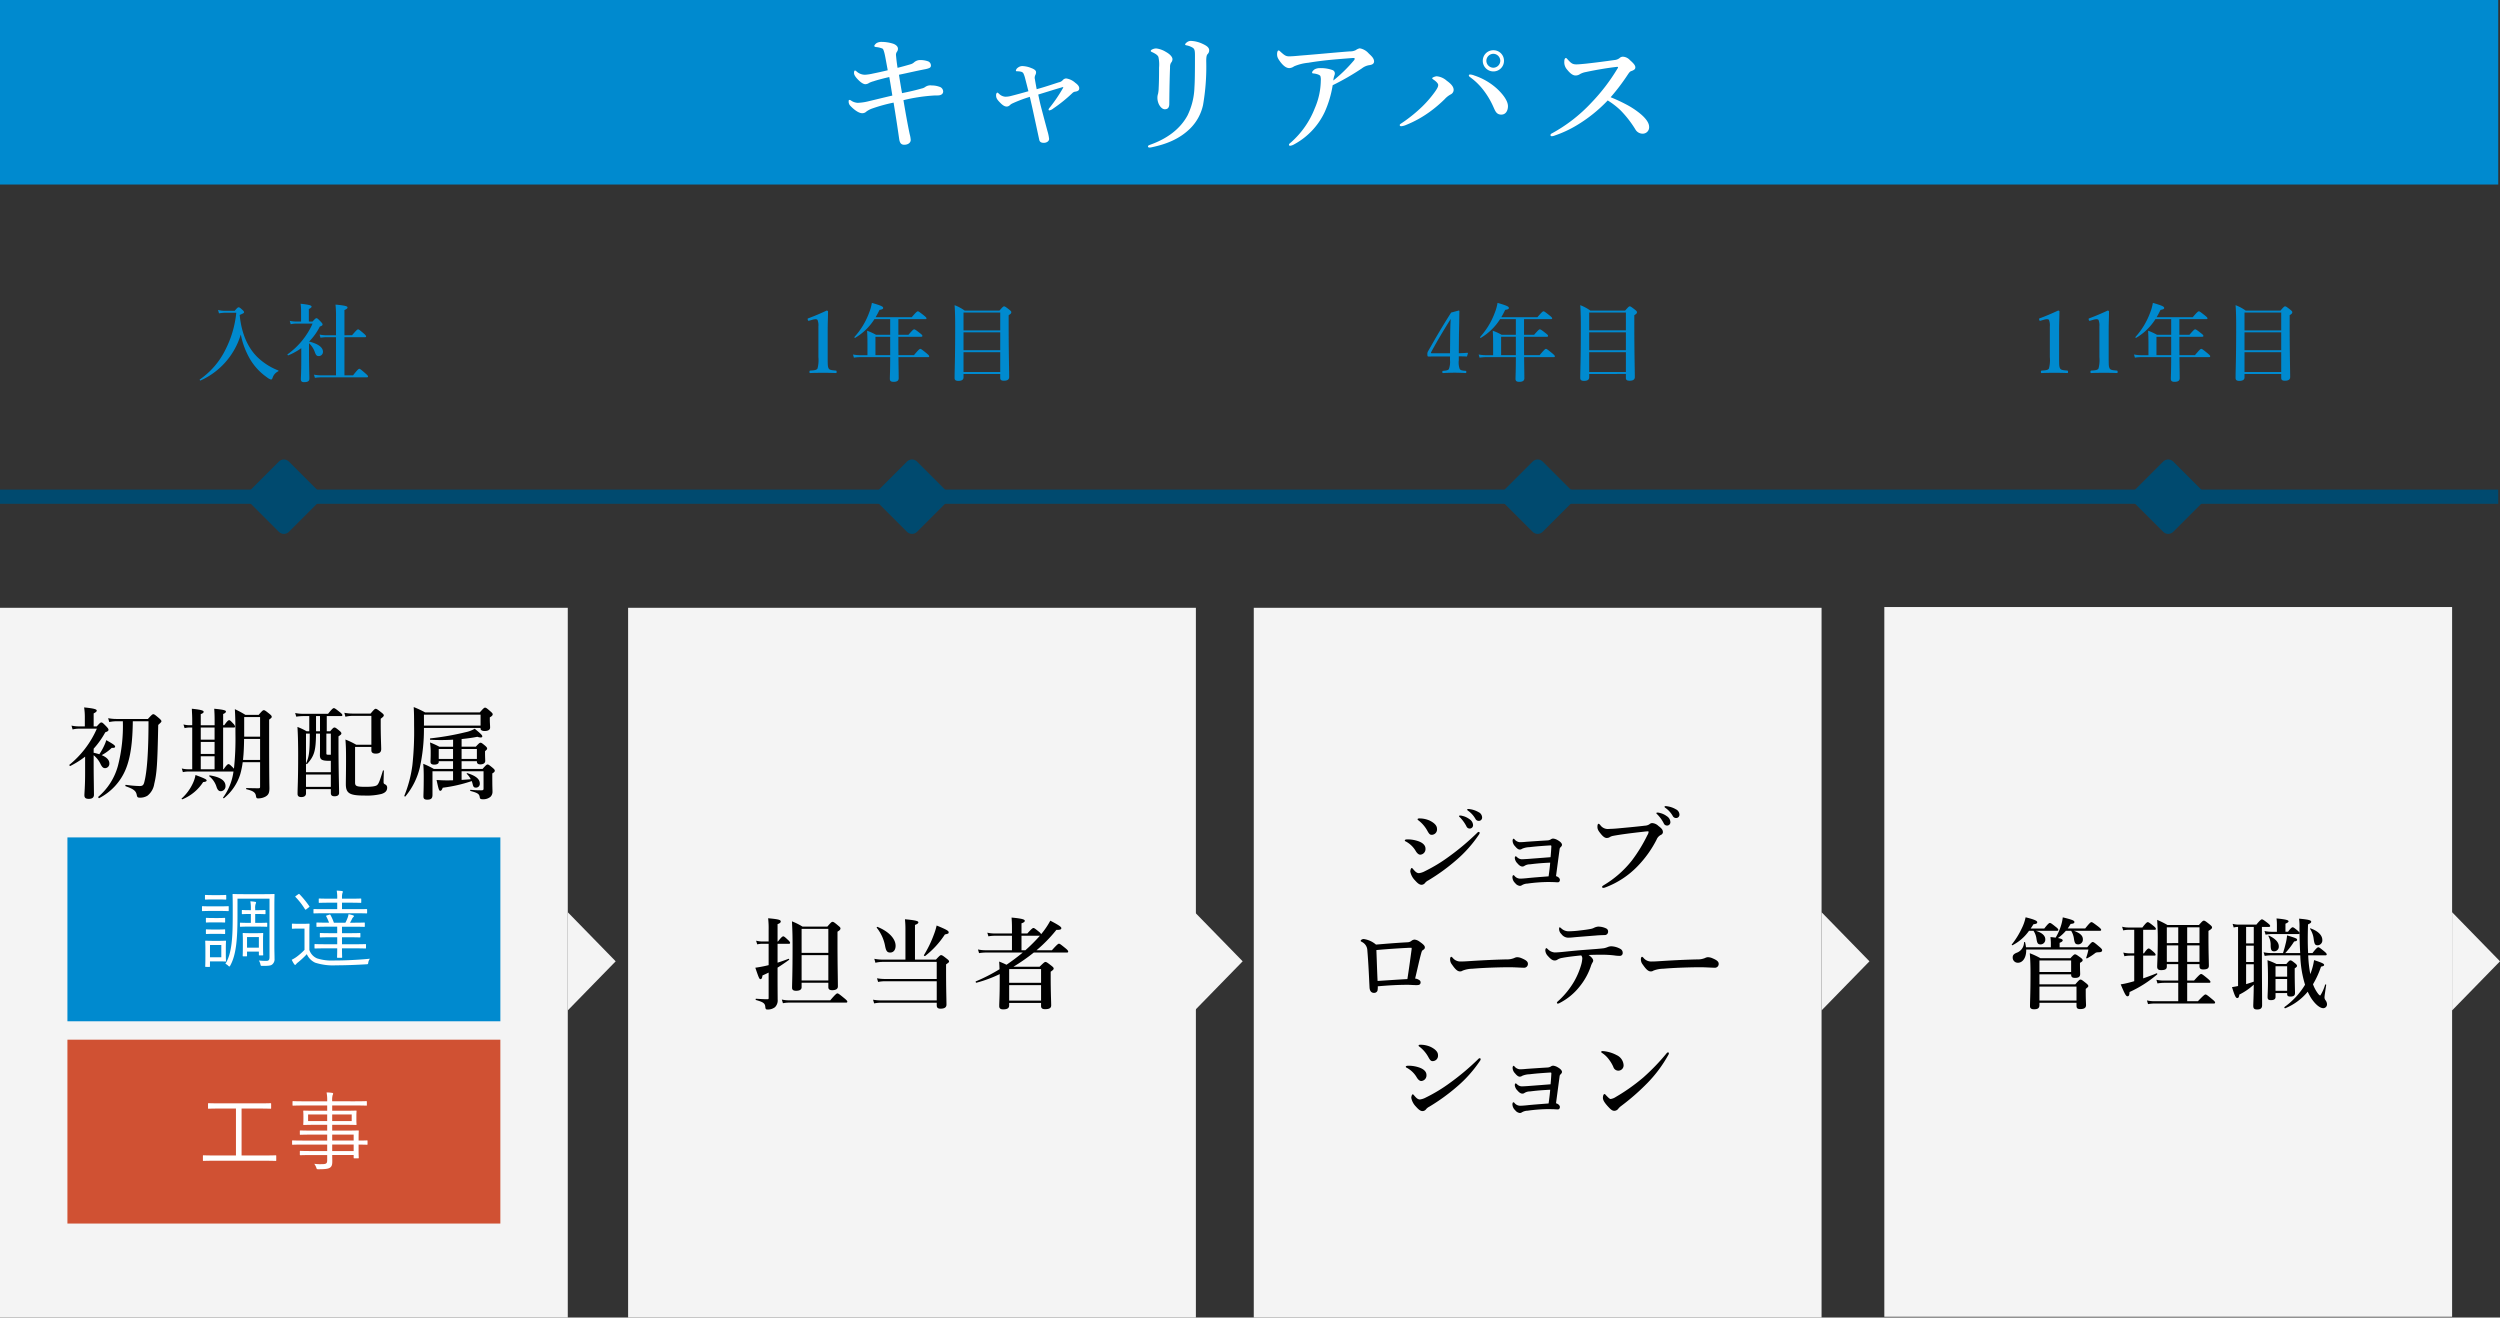 <svg xmlns="http://www.w3.org/2000/svg" width="704.498" height="371.279" viewBox="0 0 704.498 371.279">
  <rect x="0" y="0" width="704.498" height="371.279" fill="#333333" stroke="none"/>
  <g id="figure_section_01_sp" transform="translate(-32 -1179.939)">
    <g id="_04" data-name="04">
      <g id="bg">
        <rect id="長方形_1770" data-name="長方形 1770" width="160" height="200" transform="translate(563 1351)" fill="#f4f4f4"/>
        <path id="多角形_62" data-name="多角形 62" d="M13.835,0,27.671,13.5H0Z" transform="translate(736.498 1437) rotate(90)" fill="#f4f4f4"/>
      </g>
      <path id="title" d="M-30.6-15.12v-1.26c.56-.2.868-.448.868-.672s-.168-.448-1.344-.672a11.928,11.928,0,0,0,2.24-2.044h1.484a5.6,5.6,0,0,1,.784,2.212c.2,1.344.42,1.624,1.26,1.624a1.335,1.335,0,0,0,1.26-1.428c0-1.008-.728-1.736-2.548-2.408h7.336c.28,0,.364-.084.364-.28s-.224-.42-.84-.924c-1.344-1.008-1.652-1.232-1.9-1.232-.2,0-.532.224-1.764,1.792h-4.928A12.683,12.683,0,0,0-27.5-21.7c.84-.084,1.064-.2,1.064-.56,0-.392-.7-.672-3.276-1.288a12.723,12.723,0,0,1-.616,2.688,14.359,14.359,0,0,1-1.4,3.024c-.42-.056-.9-.112-1.456-.168.056.644.112,1.2.112,1.68v1.2h-7c-.056-.42-.14-.9-.252-1.372a.165.165,0,0,0-.308,0,3.122,3.122,0,0,1-2.128,2.94c-.784.336-1.064.7-1.064,1.288a1.443,1.443,0,0,0,1.456,1.512c1.344,0,2.408-1.4,2.352-3.724h17.528a15.019,15.019,0,0,1-.616,2.268.178.178,0,0,0,.224.224A14.983,14.983,0,0,0-20.552-13.5c.2-.14.364-.2,1.092-.224.56,0,.84-.2.84-.56,0-.224-.14-.448-.812-1.008C-20.776-16.436-21-16.6-21.28-16.6c-.224,0-.448.168-1.54,1.484ZM-36.288-4.676V-7.5h8.932c0,.756.28,1.008,1.12,1.008,1.008,0,1.428-.336,1.428-1.12,0-.308-.056-1.232-.056-2.576v-.532c.56-.336.756-.5.756-.756,0-.224-.168-.42-.616-.756-1.008-.728-1.26-.9-1.54-.9-.224,0-.448.168-1.288,1.092h-8.456a21.142,21.142,0,0,0-3-1.4c.168,2.1.2,3.612.2,5.684,0,5.8-.14,7.812-.14,9.24,0,.588.364.868,1.148.868,1.064,0,1.512-.336,1.512-1.2V.532h10.444v.784c0,.728.252.98,1.064.98,1.092,0,1.624-.336,1.624-1.12,0-.392-.084-1.484-.084-3.528V-3.388c.644-.532.728-.616.728-.812,0-.224-.168-.42-.644-.812-1.064-.84-1.288-1.008-1.568-1.008-.224,0-.448.168-1.456,1.344Zm0,.644h10.444v3.92H-36.288Zm8.932-4.116h-8.932V-11.4h8.932Zm-10.612-11.62a5.125,5.125,0,0,1,.84,2.24c.2,1.316.42,1.6,1.2,1.6a1.338,1.338,0,0,0,1.288-1.428c0-1.036-.9-1.848-2.66-2.408h5.964c.28,0,.364-.084.364-.28s-.224-.448-.7-.812c-1.12-.9-1.428-1.12-1.68-1.12-.2,0-.532.224-1.568,1.568h-3.836c.252-.364.532-.784.784-1.2.784-.084,1.064-.224,1.064-.588,0-.392-.9-.784-3.276-1.372a12.671,12.671,0,0,1-1.148,3.248,22.225,22.225,0,0,1-2.744,4.4c-.084.112.084.28.2.224a12.95,12.95,0,0,0,4.648-4.06ZM5.348-10.36H8.82v.588c0,.644.308.9,1.036.9,1.148,0,1.6-.308,1.6-1.036,0-.98-.112-3.92-.112-8.2V-19.74c.756-.448,1.008-.672,1.008-.98,0-.224-.168-.42-.672-.84-1.12-.9-1.372-1.064-1.652-1.064-.224,0-.448.168-1.372,1.232H-.2a28.234,28.234,0,0,0-2.912-1.456c.14,2.576.168,3.444.168,5.152,0,5.1-.168,7.14-.168,8.036,0,.7.336.98,1.12.98,1.12,0,1.6-.28,1.6-.98v-.7h3.22v4.62H-1.344a9.169,9.169,0,0,1-1.988-.224l.308,1.036A10.908,10.908,0,0,1-1.26-5.1H2.828V.084H-3.948A9.646,9.646,0,0,1-5.992-.14L-5.684.9A11.546,11.546,0,0,1-3.864.728H12.852c.28,0,.364-.084.364-.28S12.992,0,12.4-.476C11.06-1.6,10.752-1.82,10.5-1.82c-.2,0-.532.224-2.128,1.9H5.348V-5.1h6.188c.28,0,.364-.084.364-.28s-.224-.448-.784-.924C9.828-7.364,9.52-7.588,9.268-7.588c-.2,0-.532.224-1.988,1.848H5.348Zm0-.644v-4.648H8.82V-11Zm0-5.292v-4.452H8.82V-16.3ZM-.392-11v-4.648h3.22V-11Zm0-5.292v-4.452h3.22V-16.3Zm-6.664,3.528H-3.92c.28,0,.364-.084.364-.28s-.224-.448-.56-.756c-.868-.756-1.148-.98-1.4-.98-.2,0-.532.224-1.316,1.372h-.224v-6.636h3.22c.28,0,.364-.084.364-.28s-.224-.448-.672-.812C-5.208-21.98-5.516-22.2-5.768-22.2c-.2,0-.532.224-1.512,1.512h-3.948a7.226,7.226,0,0,1-1.764-.224l.308,1.036a8.293,8.293,0,0,1,1.54-.168h1.568v6.636h-1.288a7.6,7.6,0,0,1-1.792-.224l.308,1.036a8.293,8.293,0,0,1,1.54-.168h1.232v7.2c-.448.14-.9.252-1.316.364a22.744,22.744,0,0,1-2.492.532c1.148,2.744,1.484,3.36,1.9,3.36.392,0,.56-.308.588-1.2A32.985,32.985,0,0,0-3.108-7.476c.112-.084-.028-.364-.168-.308-1.064.448-2.408.952-3.78,1.428ZM44.3-12.852c.28,0,.364-.084.364-.28s-.224-.448-.7-.84c-1.12-.924-1.428-1.148-1.68-1.148-.2,0-.532.224-1.624,1.624H39.424c-.14-2.688-.112-5.4-.028-8.064.7-.336.9-.5.9-.756,0-.42-.728-.616-3.416-.868a17.475,17.475,0,0,1,.112,2.744c.028,2.716.084,4.984.2,6.944h-4.2a21.405,21.405,0,0,0,2.492-3.248c.672-.112.84-.224.84-.5,0-.336-.364-.476-2.828-1.232a13.862,13.862,0,0,1-.336,2.072c-.224.924-.476,1.9-.812,2.912H28.9a9.406,9.406,0,0,1-2.016-.224l.308,1.036a11.872,11.872,0,0,1,1.848-.168h8.176a31.064,31.064,0,0,0,1.344,8.288,20.977,20.977,0,0,1-5.8,6.272c-.112.084.056.42.2.364A16.17,16.17,0,0,0,39.312-2.6a17.033,17.033,0,0,0,.924,1.736C41.356.868,42.7,2.044,43.708,2.044A1.072,1.072,0,0,0,44.744.868a2,2,0,0,0-.392-1.036,1.253,1.253,0,0,1-.308-.84c0-.448.308-2.352.476-3.5.028-.14-.252-.2-.308-.056A11.387,11.387,0,0,1,42.868-1.54c-.2,0-.364-.14-.728-.616A10,10,0,0,1,40.8-4.7,25.528,25.528,0,0,0,43.064-9.66c.672-.14.868-.252.868-.5,0-.336-.616-.616-2.828-1.344A17.922,17.922,0,0,1,40.04-7.56a35.758,35.758,0,0,1-.588-5.292ZM19.684-4.2c-.56.112-1.12.224-1.708.308.784,2.52,1.064,3.08,1.484,3.08.336,0,.5-.28.588-.98a16.959,16.959,0,0,0,4.06-2.8c-.028,3.528-.14,5.32-.14,5.936,0,.812.28,1.064,1.12,1.064.952,0,1.372-.364,1.372-1.2,0-2.212-.056-8.9-.056-14.252V-20.86h1.96c.28,0,.364-.084.364-.28s-.224-.42-.7-.812c-1.064-.812-1.372-1.036-1.624-1.036-.2,0-.532.224-1.568,1.484H19.824a6.616,6.616,0,0,1-1.68-.224l.308,1.036a5.364,5.364,0,0,1,1.232-.168Zm2.268-16.66h2.156v4.648H21.952Zm0,5.292h2.156v4.592H21.952Zm0,5.236h2.156v4.9c-.7.252-1.428.476-2.156.7Zm8.68-9.156h-1.54a8.936,8.936,0,0,1-1.96-.224l.308,1.036a10.289,10.289,0,0,1,1.708-.168h7.476c.28,0,.364-.084.364-.28s-.224-.448-.56-.728c-.812-.672-1.12-.9-1.372-.9-.2,0-.532.224-1.288,1.26H33.04v-2.268c.56-.252.868-.448.868-.672,0-.252-.308-.532-3.388-.812a13.663,13.663,0,0,1,.112,1.708ZM33.516-2.212v.252c0,.532.252.728.9.728.924,0,1.316-.28,1.316-1.008,0-.672-.084-2.772-.084-5.8V-9.184c.532-.336.644-.5.644-.7,0-.224-.168-.42-.532-.728-.812-.644-1.036-.812-1.316-.812-.224,0-.448.168-1.148,1.008h-2.8a19.983,19.983,0,0,0-2.52-1.064c.112,1.736.14,3.444.14,5.152,0,3.5-.112,4.368-.112,5.236,0,.644.252.868.952.868.868,0,1.288-.28,1.288-.924V-2.212Zm0-.644H30.24V-6.188h3.276Zm0-3.976H30.24v-2.94h3.276Zm9.912-10.36c0-1.288-1.176-2.492-3.3-3.248-.14-.056-.2.084-.112.2a6.568,6.568,0,0,1,.98,2.8c.2,1.456.392,1.764,1.148,1.764A1.383,1.383,0,0,0,43.428-17.192Zm-12.264,1.82c0-1.12-.9-2.128-2.744-3.024-.112-.056-.252.056-.168.168a4.9,4.9,0,0,1,.616,2.6c.028,1.288.252,1.652,1.008,1.652A1.3,1.3,0,0,0,31.164-15.372Z" transform="translate(643 1462)"/>
    </g>
    <g id="_03" data-name="03">
      <g id="bg-2" data-name="bg">
        <rect id="長方形_1770-2" data-name="長方形 1770" width="160" height="200" transform="translate(385.313 1351.219)" fill="#f4f4f4"/>
        <path id="多角形_62-2" data-name="多角形 62" d="M13.835,0,27.671,13.5H0Z" transform="translate(558.813 1437) rotate(90)" fill="#f4f4f4"/>
      </g>
      <path id="title-2" data-name="title" d="M-33.236-18.844a9.362,9.362,0,0,1,2.52,3c.448.784.672,1.036,1.176,1.036a1.52,1.52,0,0,0,1.484-1.708c0-1.092-1.12-1.82-1.988-2.268a6.955,6.955,0,0,0-3-.644c-.364,0-.476.112-.476.224C-33.516-19.04-33.46-19.012-33.236-18.844Zm1.848,17.556a2.777,2.777,0,0,1,.868-.672,55.489,55.489,0,0,0,7.784-5.628,35.7,35.7,0,0,0,6.5-7.28.869.869,0,0,0,.2-.476.251.251,0,0,0-.28-.28c-.2,0-.364.2-.644.476a69.188,69.188,0,0,1-7.644,6.412,44.076,44.076,0,0,1-6.86,4.172,4.705,4.705,0,0,1-1.68.56c-.7,0-1.2-.644-1.624-1.12-.168-.168-.224-.336-.42-.336-.14,0-.392.476-.392,1.008a4.813,4.813,0,0,0,1.316,2.464c.812.924,1.316,1.26,1.876,1.26A1.292,1.292,0,0,0-31.388-1.288ZM-36.736-12.88a7.155,7.155,0,0,1,2.716,2.688c.42.672.84.98,1.26.98A1.579,1.579,0,0,0-31.3-10.92c0-.9-.728-1.68-2.212-2.156a9.216,9.216,0,0,0-2.828-.448c-.476,0-.784.084-.784.28C-37.128-13.1-37.016-12.992-36.736-12.88Zm15.876-7.252a2.452,2.452,0,0,0-.644-.112c-.2,0-.336.028-.336.2,0,.112.2.252.308.364a10.479,10.479,0,0,1,1.764,2.464,1,1,0,0,0,.952.644.94.94,0,0,0,.924-.98,2.1,2.1,0,0,0-1.036-1.68A5.131,5.131,0,0,0-20.86-20.132Zm2.268-1.876a3.867,3.867,0,0,0-.728-.084.221.221,0,0,0-.224.224c0,.112.224.252.336.336a7.106,7.106,0,0,1,1.96,2.184,1.071,1.071,0,0,0,1.036.616.939.939,0,0,0,.868-1.036A1.7,1.7,0,0,0-16.352-21.2,6.538,6.538,0,0,0-18.592-22.008Zm22.54,13.5c-2.492.2-4.312.336-6.468.5-.868.056-1.428.084-1.652.084A1.967,1.967,0,0,1-5.516-8.54c-.2-.168-.28-.224-.364-.224-.14,0-.252.28-.252.476A2.4,2.4,0,0,0-5.4-6.776c.588.7,1.036.9,1.428.9a.986.986,0,0,0,.588-.2,2.884,2.884,0,0,1,1.54-.42c1.624-.2,2.856-.336,5.684-.476-.056.868-.2,2.128-.448,3.864-2.1.168-4.172.308-6.272.532-.84.084-1.428.112-1.736.112a2.056,2.056,0,0,1-1.624-.812.427.427,0,0,0-.28-.168c-.112,0-.28.168-.28.616A2.369,2.369,0,0,0-6.02-1.2,1.911,1.911,0,0,0-4.676-.42a1.127,1.127,0,0,0,.56-.2,3.259,3.259,0,0,1,1.568-.448A44.418,44.418,0,0,1,3.3-1.512c.7,0,1.148.028,1.54.028.5.028.952.056,1.148.056.336,0,.588-.252.588-.7,0-.308-.308-.812-1.092-1.036.42-3.136.7-5.292,1.008-7.56a.837.837,0,0,1,.28-.588c.252-.252.392-.42.392-.7,0-.308-.308-.784-1.148-1.26a3.182,3.182,0,0,0-1.288-.476,1.062,1.062,0,0,0-.672.2,1.933,1.933,0,0,1-.98.308c-2.3.14-3.948.252-5.964.392a17.252,17.252,0,0,1-1.848.112,2.155,2.155,0,0,1-1.484-.812c-.112-.112-.168-.168-.252-.168-.112,0-.28.224-.28.532a2.3,2.3,0,0,0,.7,1.6c.56.7.98.924,1.288.924a1.089,1.089,0,0,0,.7-.224,5.588,5.588,0,0,1,2.1-.448c1.792-.224,3.752-.364,5.908-.5.168,0,.252.084.224.364C4.116-10.5,4.06-9.688,3.948-8.512Zm26.18-7.168a10.962,10.962,0,0,1,1.176-.112c.14,0,.28.028.28.14a2.276,2.276,0,0,1-.364.952,42.854,42.854,0,0,1-4.368,7.14A28.9,28.9,0,0,1,18.928-.616c-.308.2-.448.308-.448.448,0,.252.112.308.364.308a1.556,1.556,0,0,0,.42-.084A24.671,24.671,0,0,0,28.5-5.992a31,31,0,0,0,5.32-7.448,2.565,2.565,0,0,1,1.2-1.344.9.9,0,0,0,.588-.728c0-.644-.252-1.036-1.26-1.792a2.731,2.731,0,0,0-1.82-.812,1.231,1.231,0,0,0-.728.336,2.485,2.485,0,0,1-1.26.392c-2.548.308-5.348.56-8.092.812-.7.056-1.372.084-2.072.112a2.588,2.588,0,0,1-2.436-1.12c-.224-.224-.336-.336-.476-.336-.168,0-.308.28-.308.84,0,.644.168,1.036.924,1.96.672.84,1.2,1.2,1.68,1.2a1.586,1.586,0,0,0,.812-.2,2.572,2.572,0,0,1,.98-.392C24.052-14.98,27.328-15.372,30.128-15.68Zm4.62-5.292a2.452,2.452,0,0,0-.644-.112c-.2,0-.336.028-.336.2,0,.112.2.252.308.364A10.48,10.48,0,0,1,35.84-18.06a1,1,0,0,0,.952.644.94.94,0,0,0,.924-.98,2.1,2.1,0,0,0-1.036-1.68A5.131,5.131,0,0,0,34.748-20.972Zm2.268-1.848a3.867,3.867,0,0,0-.728-.084.221.221,0,0,0-.224.224c0,.112.224.252.336.336a7.106,7.106,0,0,1,1.96,2.184,1.071,1.071,0,0,0,1.036.616.939.939,0,0,0,.868-1.036,1.7,1.7,0,0,0-1.008-1.428A6.538,6.538,0,0,0,37.016-22.82ZM-45.248,16.124a6.782,6.782,0,0,0-3.444-1.568c-.5,0-.868.308-.868.5,0,.168.112.168.364.336a2.721,2.721,0,0,1,1.512,2.38c.308,3.612.448,7.084.616,10.416.056,1.008.5,1.54,1.232,1.54a.988.988,0,0,0,1.008-.616,4.826,4.826,0,0,0,.084-1.232c3.108-.28,5.852-.42,8.344-.42.9,0,1.652.084,2.408.084a3.7,3.7,0,0,0,.812-.056.692.692,0,0,0,.5-.728.712.712,0,0,0-.392-.644,2.393,2.393,0,0,0-1.148-.42c.672-2.772,1.148-5.1,1.736-7.2.168-.644.308-.728.476-.84.364-.224.532-.392.532-.784,0-.42-.532-.924-1.484-1.568a2.851,2.851,0,0,0-1.4-.588,1.6,1.6,0,0,0-.98.42,1.861,1.861,0,0,1-1.008.336C-39.2,15.62-41.916,15.844-45.248,16.124ZM-36.4,25.84c-2.548.14-4.984.308-8.4.532-.14-2.94-.224-5.768-.336-8.708,2.772-.252,5.964-.476,9.324-.644h.448c.112,0,.168.028.168.14a3.477,3.477,0,0,1-.028.42C-35.56,20.072-35.924,22.816-36.4,25.84Zm33.964-4.312c0-.7-.728-1.12-1.792-1.568a3.224,3.224,0,0,0-1.26-.28,1.868,1.868,0,0,0-.784.224,5.343,5.343,0,0,1-2.184.392c-2.744.056-6.44.224-9.912.448-1.652.112-2.184.14-2.94.14A2.767,2.767,0,0,1-23.66,19.82c-.14-.14-.28-.252-.364-.252-.168,0-.336.224-.336.672a2.274,2.274,0,0,0,.532,1.512c.868,1.26,1.512,1.932,2.24,1.932a1.215,1.215,0,0,0,.756-.224,7.958,7.958,0,0,1,2.772-.532c3.444-.308,8.26-.42,10.472-.42,1.372,0,3.276.14,4.144.14A1.063,1.063,0,0,0-2.436,21.528Zm14.616-9.38a28.743,28.743,0,0,1-3.024.224,3,3,0,0,1-2.24-.868c-.2-.14-.28-.252-.364-.252-.14,0-.2.168-.2.42A1.981,1.981,0,0,0,7,13.156a2.4,2.4,0,0,0,2.24,1.008c.392,0,.924-.056,1.456-.112,1.568-.14,4.48-.364,6.188-.5.9-.084,1.624-.084,2.24-.112a.942.942,0,0,0,1.036-.98.927.927,0,0,0-.448-.84,5.085,5.085,0,0,0-2.408-.56,3.518,3.518,0,0,0-1.064.308,2.972,2.972,0,0,1-.84.308C14.5,11.868,13.412,12.008,12.18,12.148Zm-4.62,6.02c-.812.084-1.792.168-2.464.168a2.972,2.972,0,0,1-1.9-.9c-.168-.14-.28-.308-.42-.308-.168,0-.308.252-.308.672a2.5,2.5,0,0,0,.728,1.54c.868.98,1.372,1.26,1.876,1.26a1.3,1.3,0,0,0,.84-.252,3.456,3.456,0,0,1,1.316-.476c1.288-.252,3.36-.5,5.348-.7a1.306,1.306,0,0,1,.308.952,8.677,8.677,0,0,1-.252,1.484,21.35,21.35,0,0,1-2.072,4.956A23.484,23.484,0,0,1,6.44,31.72c-.476.42-.7.616-.7.756,0,.2.084.28.28.28a1.221,1.221,0,0,0,.476-.168,17.136,17.136,0,0,0,5.712-4.732A18.508,18.508,0,0,0,15.26,22.34a5.108,5.108,0,0,1,.56-1.26.846.846,0,0,0,.14-.448c0-.392-.392-.952-1.288-1.568,1.26-.084,2.828-.084,3.78-.084a28.865,28.865,0,0,1,3.472.2,8.516,8.516,0,0,0,1.708.112.788.788,0,0,0,.644-.84,1.224,1.224,0,0,0-.616-1.092A5.587,5.587,0,0,0,21,16.6a2.965,2.965,0,0,0-1.036.252,4.965,4.965,0,0,1-1.064.308c-1.428.168-2.436.224-5.292.448C11.088,17.8,9.464,17.972,7.56,18.168Zm43.764,3.36c0-.7-.728-1.12-1.792-1.568a3.224,3.224,0,0,0-1.26-.28,1.868,1.868,0,0,0-.784.224A5.343,5.343,0,0,1,45.3,20.3c-2.744.056-6.44.224-9.912.448-1.652.112-2.184.14-2.94.14A2.767,2.767,0,0,1,30.1,19.82c-.14-.14-.28-.252-.364-.252-.168,0-.336.224-.336.672a2.274,2.274,0,0,0,.532,1.512c.868,1.26,1.512,1.932,2.24,1.932a1.215,1.215,0,0,0,.756-.224,7.958,7.958,0,0,1,2.772-.532c3.444-.308,8.26-.42,10.472-.42,1.372,0,3.276.14,4.144.14A1.063,1.063,0,0,0,51.324,21.528Zm-84.28,23.4a9.362,9.362,0,0,1,2.52,3c.448.784.672,1.036,1.176,1.036a1.52,1.52,0,0,0,1.484-1.708c0-1.092-1.12-1.82-1.988-2.268a6.955,6.955,0,0,0-3-.644c-.364,0-.476.112-.476.224C-33.236,44.736-33.18,44.764-32.956,44.932Zm1.848,17.556a2.777,2.777,0,0,1,.868-.672,55.489,55.489,0,0,0,7.784-5.628,35.7,35.7,0,0,0,6.5-7.28.869.869,0,0,0,.2-.476.251.251,0,0,0-.28-.28c-.2,0-.364.2-.644.476a69.188,69.188,0,0,1-7.644,6.412,44.076,44.076,0,0,1-6.86,4.172,4.705,4.705,0,0,1-1.68.56c-.7,0-1.2-.644-1.624-1.12-.168-.168-.224-.336-.42-.336-.14,0-.392.476-.392,1.008a4.813,4.813,0,0,0,1.316,2.464c.812.924,1.316,1.26,1.876,1.26A1.292,1.292,0,0,0-31.108,62.488ZM-36.456,50.9a7.155,7.155,0,0,1,2.716,2.688c.42.672.84.98,1.26.98a1.579,1.579,0,0,0,1.456-1.708c0-.9-.728-1.68-2.212-2.156a9.216,9.216,0,0,0-2.828-.448c-.476,0-.784.084-.784.28C-36.848,50.672-36.736,50.784-36.456,50.9Zm40.4,4.592c-2.492.2-4.312.336-6.468.5-.868.056-1.428.084-1.652.084a1.967,1.967,0,0,1-1.344-.616c-.2-.168-.28-.224-.364-.224-.14,0-.252.28-.252.476A2.4,2.4,0,0,0-5.4,57.224c.588.7,1.036.9,1.428.9a.986.986,0,0,0,.588-.2,2.884,2.884,0,0,1,1.54-.42c1.624-.2,2.856-.336,5.684-.476-.056.868-.2,2.128-.448,3.864-2.1.168-4.172.308-6.272.532-.84.084-1.428.112-1.736.112a2.056,2.056,0,0,1-1.624-.812.427.427,0,0,0-.28-.168c-.112,0-.28.168-.28.616A2.369,2.369,0,0,0-6.02,62.8a1.911,1.911,0,0,0,1.344.784,1.127,1.127,0,0,0,.56-.2,3.259,3.259,0,0,1,1.568-.448A44.418,44.418,0,0,1,3.3,62.488c.7,0,1.148.028,1.54.028.5.028.952.056,1.148.056.336,0,.588-.252.588-.7,0-.308-.308-.812-1.092-1.036.42-3.136.7-5.292,1.008-7.56a.837.837,0,0,1,.28-.588c.252-.252.392-.42.392-.7,0-.308-.308-.784-1.148-1.26a3.182,3.182,0,0,0-1.288-.476,1.062,1.062,0,0,0-.672.2,1.933,1.933,0,0,1-.98.308c-2.3.14-3.948.252-5.964.392a17.252,17.252,0,0,1-1.848.112,2.155,2.155,0,0,1-1.484-.812c-.112-.112-.168-.168-.252-.168-.112,0-.28.224-.28.532a2.3,2.3,0,0,0,.7,1.6c.56.7.98.924,1.288.924a1.089,1.089,0,0,0,.7-.224,5.588,5.588,0,0,1,2.1-.448c1.792-.224,3.752-.364,5.908-.5.168,0,.252.084.224.364C4.116,53.5,4.06,54.312,3.948,55.488Zm16.94,4.144c-.28,0-.672-.392-1.288-1.036-.224-.252-.308-.364-.448-.364-.252,0-.448.476-.448,1.064s.364,1.316,1.568,2.6c.756.812,1.12,1.064,1.708,1.064a1.439,1.439,0,0,0,1.12-.672,4.441,4.441,0,0,1,.728-.672A63.581,63.581,0,0,0,31.3,55.068a36.7,36.7,0,0,0,5.824-7.84.976.976,0,0,0,.168-.476.244.244,0,0,0-.28-.252.6.6,0,0,0-.364.252,59.592,59.592,0,0,1-6.58,6.832,53.74,53.74,0,0,1-7.756,5.488A3.487,3.487,0,0,1,20.888,59.632ZM18.424,46.64a7.324,7.324,0,0,1,2.044,1.96,9.716,9.716,0,0,1,1.176,2.016,1.457,1.457,0,0,0,1.372,1.036,1.486,1.486,0,0,0,1.512-1.568,3.325,3.325,0,0,0-1.932-2.8,10.009,10.009,0,0,0-3.556-1.12,4.668,4.668,0,0,0-.532-.028c-.168,0-.28.084-.28.224C18.228,46.472,18.284,46.556,18.424,46.64Z" transform="translate(465 1430)"/>
    </g>
    <g id="_02" data-name="02">
      <g id="bg-3" data-name="bg">
        <rect id="長方形_1629" data-name="長方形 1629" width="160" height="200" transform="translate(209 1351.219)" fill="#f4f4f4"/>
        <path id="多角形_36" data-name="多角形 36" d="M13.835,0,27.671,13.5H0Z" transform="translate(382.184 1437) rotate(90)" fill="#f4f4f4"/>
      </g>
      <path id="title-3" data-name="title" d="M-37.884-16.1h3.164c.28,0,.364-.084.364-.28s-.224-.476-.56-.784c-.868-.812-1.12-1.036-1.372-1.036-.2,0-.532.224-1.484,1.456h-.112v-4.9c.616-.2.9-.448.9-.756,0-.476-.784-.644-3.556-.9a24.884,24.884,0,0,1,.14,3.3v3.248h-1.764a7.226,7.226,0,0,1-1.764-.224l.308,1.036a7.493,7.493,0,0,1,1.456-.168H-40.4v6.02c-.448.112-.9.224-1.344.308-.784.168-1.6.308-2.408.42.98,2.856,1.12,3.22,1.456,3.22.308,0,.476-.308.56-1.036.616-.28,1.176-.532,1.736-.812V-.9c0,.364-.028.42-.392.42-.84,0-1.932-.056-3.164-.14-.14,0-.14.336,0,.364C-41.8.364-41.384.7-41.328,1.82c.056.42.2.588.448.588a3.277,3.277,0,0,0,2.268-.644A2.693,2.693,0,0,0-37.856-.42c0-1.064-.028-2.408-.028-6.3V-9.38c.98-.616,2.016-1.316,3.22-2.184.112-.084.028-.364-.112-.308-1.12.42-2.128.784-3.108,1.092ZM-23.576-5.124v1.232c0,.616.364.868,1.092.868,1.036,0,1.6-.364,1.6-1.064,0-1.54-.112-6.132-.112-12.88v-2.548c.616-.364.84-.588.84-.924,0-.224-.168-.392-.644-.784-1.064-.9-1.316-1.064-1.6-1.064-.224,0-.448.168-1.456,1.344h-7a18.357,18.357,0,0,0-2.968-1.484c.14,3,.168,4.144.168,7.112,0,7.868-.14,10.3-.14,11.62,0,.588.392.84,1.148.84.98,0,1.54-.336,1.54-1.008v-1.26Zm0-.644h-7.532v-7.14h7.532Zm0-7.784h-7.532V-20.3h7.532ZM-34.72-.168a8.936,8.936,0,0,1-1.96-.224l.308,1.036A9.688,9.688,0,0,1-34.72.476h16.128c.28,0,.364-.084.364-.28s-.224-.448-.84-.952c-1.4-1.148-1.708-1.372-1.96-1.372-.2,0-.532.224-2.016,1.96ZM.84-11.648V-21.42c.644-.224.952-.448.952-.728s-.336-.56-3.78-.868a25.535,25.535,0,0,1,.14,2.576v8.792h-6.5a11.88,11.88,0,0,1-2.268-.224l.308,1.12A8.633,8.633,0,0,1-8.232-11h15.2v4.816h-14.7a12.492,12.492,0,0,1-2.128-.2l.308,1.036a9.93,9.93,0,0,1,1.876-.2H6.972v5.4H-8.848a12.492,12.492,0,0,1-2.128-.2L-10.668.7A9.93,9.93,0,0,1-8.792.5H6.972V1.26c0,.644.336.924,1.064.924,1.148,0,1.68-.392,1.68-1.148,0-1.12-.112-4.48-.112-9.464V-10.3c.756-.532.84-.616.84-.812,0-.224-.168-.42-.644-.784-1.064-.84-1.316-1.008-1.6-1.008-.224,0-.448.168-1.456,1.26ZM-4.62-15.54c0-1.848-1.708-3.948-5.1-5.32a.174.174,0,0,0-.2.252A11.626,11.626,0,0,1-7.56-15.372c.28,1.344.588,1.736,1.428,1.736C-5.208-13.636-4.62-14.392-4.62-15.54Zm14.952-3.836c0-.392-.784-.812-3.388-1.876a17.615,17.615,0,0,1-.756,2.492A32.214,32.214,0,0,1,3.36-12.908c-.084.112.224.336.336.252a24.941,24.941,0,0,0,5.572-6.076C10.276-18.956,10.332-18.984,10.332-19.376Zm24.752,5.1a40.069,40.069,0,0,0,5.6-5.74c1.064,0,1.4-.112,1.4-.5,0-.364-.812-.9-3.108-2.1A22.273,22.273,0,0,1,36.4-18.816a2.43,2.43,0,0,0-.616-.672c-1.036-.84-1.316-1.064-1.568-1.064-.2,0-.532.224-1.708,1.54H30.856v-2.856c.616-.2.924-.42.924-.7,0-.308-.308-.616-3.724-.924.084.952.112,1.848.112,2.772v1.708H23.156a8.706,8.706,0,0,1-1.932-.224l.308,1.036a10.288,10.288,0,0,1,1.708-.168h4.928v4.088H20.692a10.134,10.134,0,0,1-2.1-.224l.308,1.036a12.843,12.843,0,0,1,1.9-.168H31.22c-1.484,1.232-3.024,2.38-4.592,3.444a21.288,21.288,0,0,0-2.072-.9c.056.728.084,1.428.112,2.156A48.349,48.349,0,0,1,18-5.516c-.14.056,0,.42.14.392a36.834,36.834,0,0,0,6.58-2.436v1.792c0,4.76-.14,6.048-.14,7.224,0,.644.364.924,1.092.924,1.176,0,1.708-.336,1.708-1.12V.56h8.988V1.4c0,.672.392.924,1.12.924,1.176,0,1.736-.308,1.736-1.064,0-.924-.14-3.78-.14-7.924V-8.232c.672-.476.84-.644.84-.9,0-.224-.168-.42-.672-.812-1.12-.868-1.372-1.036-1.652-1.036-.224,0-.448.168-1.652,1.344H28.588a53.976,53.976,0,0,0,5.74-4h9.324c.28,0,.364-.084.364-.28s-.2-.476-.756-.924c-1.316-1.064-1.6-1.288-1.848-1.288-.2,0-.532.224-1.988,1.848Zm-4.228,0v-4.088h5.18a46.938,46.938,0,0,1-4.088,4.088ZM27.384-8.932l.112-.056h8.876V-5.1H27.384ZM36.372-.084H27.384V-4.452h8.988Z" transform="translate(289 1462)"/>
    </g>
    <g id="_01" data-name="01">
      <g id="bg-4" data-name="bg">
        <rect id="長方形_1630" data-name="長方形 1630" width="160" height="200" transform="translate(32 1351.219)" fill="#f4f4f4"/>
        <path id="多角形_39" data-name="多角形 39" d="M13.835,0,27.671,13.5H0Z" transform="translate(205.498 1437) rotate(90)" fill="#f4f4f4"/>
      </g>
      <g id="工事" transform="translate(51 1472.922)">
        <path id="bg-5" data-name="bg" d="M0,0H122V51.813H0Z" transform="translate(0 0)" fill="#d05133"/>
        <path id="パス_36873" data-name="パス 36873" d="M22.344-2.136c0-.168-.024-.192-.192-.192-.12,0-.888.048-3.168.048H12.576V-15.5h4.8c2.424,0,3.192.048,3.336.048.168,0,.192-.024.192-.192v-1.176c0-.168-.024-.192-.192-.192-.144,0-.912.048-3.336.048H6.648c-2.424,0-3.216-.048-3.336-.048-.168,0-.192.024-.192.192v1.176c0,.168.024.192.192.192.12,0,.912-.048,3.336-.048h4.344V-2.28H5.04c-2.28,0-3.048-.048-3.168-.048-.168,0-.192.024-.192.192v1.2c0,.168.024.192.192.192.12,0,.888-.048,3.168-.048H18.984c2.28,0,3.048.048,3.168.048.168,0,.192-.024.192-.192Zm25.728-4.2c0-.168-.024-.192-.168-.192-.12,0-.744.048-2.352.048v-.528c0-1.512.048-2.016.048-2.136,0-.168-.024-.192-.192-.192-.12,0-.984.048-3.432.048H38.112V-10.92h3.264c2.424,0,3.264.048,3.408.048.168,0,.192-.024.192-.216,0-.12-.048-.384-.048-1.32v-1.008c0-.912.048-1.176.048-1.32,0-.168-.024-.192-.192-.192-.144,0-.984.048-3.408.048H38.112v-1.488h6.432c2.256,0,3,.048,3.144.048.168,0,.192-.024.192-.192V-17.4c0-.168-.024-.192-.192-.192-.144,0-.888.048-3.144.048H38.112v-.048a5.388,5.388,0,0,1,.12-1.68,1.019,1.019,0,0,0,.144-.456c0-.1-.12-.168-.288-.192a10.305,10.305,0,0,0-1.56-.12,10.775,10.775,0,0,1,.168,2.5H30.264c-2.256,0-3.024-.048-3.144-.048-.168,0-.192.024-.192.192v.888c0,.168.024.192.192.192.12,0,.888-.048,3.144-.048H36.7v1.488H33.528c-2.4,0-3.264-.048-3.384-.048-.168,0-.192.024-.192.192,0,.144.048.408.048,1.32v1.008c0,.936-.048,1.2-.048,1.32,0,.192.024.216.192.216.12,0,.984-.048,3.384-.048H36.7v1.632H32.568c-2.424,0-3.24-.048-3.384-.048-.168,0-.192.024-.192.192v.864c0,.144.024.168.192.168.144,0,.96-.048,3.384-.048H36.7v1.68H30.1c-2.232,0-2.976-.048-3.1-.048-.168,0-.192.024-.192.192v.84c0,.168.024.192.192.192.12,0,.864-.048,3.1-.048h6.6v1.824H32.568c-2.448,0-3.24-.048-3.384-.048-.168,0-.192.024-.192.192v.84c0,.168.024.192.192.192.144,0,.936-.048,3.384-.048H36.7V-.984c0,.96-.24,1.152-1.536,1.152a12.564,12.564,0,0,1-2.112-.1,4.282,4.282,0,0,1,.576,1.08c.144.432.144.456.6.456,1.848,0,2.712-.1,3.24-.432.5-.336.672-.768.672-1.824,0-.48-.024-1.08-.024-1.752H44.16v.744c0,.168.024.192.192.192h1.056c.168,0,.192-.024.192-.192,0-.12-.048-.648-.048-2.16V-5.352c1.608.024,2.232.048,2.352.048.144,0,.168-.024.168-.192ZM44.16-3.528H38.112V-5.352H44.16Zm0-2.952H38.112V-8.16H44.16Zm-.552-5.5h-5.5v-1.848h5.5Zm-6.912,0H31.32v-1.848H36.7Z" transform="translate(36.501 34.906)" fill="#fff"/>
      </g>
      <g id="調達" transform="translate(51 1415.922)">
        <rect id="bg-6" data-name="bg" width="122.002" height="51.813" transform="translate(0 0)" fill="#008acf"/>
        <path id="パス_36872" data-name="パス 36872" d="M21.816-15.6c0-2.088.048-3.024.048-3.168,0-.168-.024-.192-.192-.192-.12,0-.888.048-3.144.048H13.344c-2.232,0-3-.048-3.12-.048-.168,0-.192.024-.192.192,0,.144.048,1.08.048,3.168v2.664C10.08-7.056,9.888-2.208,8.016.7a2.787,2.787,0,0,1,.792.552c.144.144.24.216.312.216.1,0,.192-.1.288-.312,1.68-3.048,2.016-7.608,2.016-13.944V-17.64h9.024V-1.2c0,.768-.216,1.08-.816,1.08a16.09,16.09,0,0,1-2.184-.1A3.466,3.466,0,0,1,17.9.912c.072.36.12.384.48.384,2.016.024,2.5-.12,2.832-.408A1.857,1.857,0,0,0,21.864-.72c0-1.032-.048-2.136-.048-3.5ZM8.136-3.768c0-1.224.048-1.728.048-1.848,0-.168-.024-.192-.168-.192s-.576.048-1.944.048H4.584c-1.44,0-1.944-.048-2.064-.048-.168,0-.192.024-.192.192,0,.144.048.648.048,2.184v2.16c0,2.112-.048,2.52-.048,2.664,0,.168.024.192.192.192H3.5c.144,0,.168-.024.168-.192V.024h2.4c1.368,0,1.8.048,1.944.048C8.16.1,8.184.048,8.184-.12c0-.12-.048-.528-.048-1.8ZM6.864-1.128H3.672V-4.584H6.864Zm11.76-5.088c0-.984.048-1.44.048-1.56,0-.168-.024-.192-.192-.192-.144,0-.552.048-1.9.048H15c-1.368,0-1.776-.048-1.92-.048-.168,0-.192.024-.192.192,0,.12.048.576.048,1.824v1.224c0,2.592-.048,3-.048,3.144,0,.168.024.192.192.192h.84c.168,0,.192-.024.192-.192V-2.736h3.336v.888c0,.168.024.192.192.192h.84c.168,0,.192-.024.192-.192,0-.12-.048-.552-.048-3ZM17.448-3.84H14.112V-6.816h3.336ZM19.8-10.68c0-.168-.024-.192-.168-.192s-.7.048-2.328.048h-.888v-2.5h.6c1.488,0,1.968.048,2.112.048.168,0,.192-.024.192-.192v-.792c0-.168-.024-.192-.192-.192-.144,0-.624.048-2.112.048h-.6v-.384a3.573,3.573,0,0,1,.12-1.392.8.8,0,0,0,.12-.36c0-.12-.1-.192-.264-.216a11.53,11.53,0,0,0-1.344-.144,11.023,11.023,0,0,1,.144,2.16v.336h-.384c-1.368,0-1.848-.048-1.992-.048-.168,0-.168.024-.168.192v.792c0,.168,0,.192.168.192.144,0,.624-.048,1.992-.048h.384v2.5h-.7c-1.488,0-2.064-.048-2.184-.048-.168,0-.192.024-.192.192v.768c0,.168.024.192.192.192.12,0,.7-.048,2.184-.048H17.3c1.632,0,2.184.048,2.328.048s.168-.024.168-.192ZM8.952-15.36c0-.168-.024-.168-.192-.168-.12,0-.648.048-2.4.048H4.008c-1.776,0-2.28-.048-2.4-.048-.168,0-.192,0-.192.168v1.008c0,.192.024.216.192.216.12,0,.624-.048,2.4-.048H6.36c1.752,0,2.28.048,2.4.048.168,0,.192-.024.192-.216Zm-.7-3.144c0-.168-.024-.192-.192-.192-.12,0-.552.048-2.016.048H4.464c-1.464,0-1.9-.048-2.016-.048-.168,0-.192.024-.192.192v.936c0,.168.024.192.192.192.12,0,.552-.048,2.016-.048H6.048c1.464,0,1.9.048,2.016.048.168,0,.192-.024.192-.192Zm-.312,9.7C7.944-8.976,7.92-9,7.728-9c-.12,0-.48.048-1.8.048H4.536C3.192-8.952,2.832-9,2.712-9c-.168,0-.192.024-.192.192v.96c0,.144.024.168.192.168.12,0,.48-.048,1.824-.048H5.928c1.32,0,1.68.048,1.8.048.192,0,.216-.024.216-.168Zm0-3.24c0-.168-.024-.192-.216-.192-.12,0-.48.048-1.8.048H4.536c-1.344,0-1.7-.048-1.824-.048-.168,0-.192.024-.192.192v.936c0,.168.024.192.192.192.12,0,.48-.048,1.824-.048H5.928c1.32,0,1.68.048,1.8.048.192,0,.216-.024.216-.192Zm39.7,7.392c0-.168-.024-.192-.192-.192-.12,0-.936.048-3.336.048h-3.24V-6.768h1.944c2.184,0,2.9.048,3.048.048.168,0,.192-.024.192-.192v-.864c0-.168-.024-.192-.192-.192-.144,0-.864.048-3.048.048H40.872V-9.744h2.976c2.352,0,3.144.048,3.264.048.168,0,.192-.024.192-.216v-.816c0-.168-.024-.192-.192-.192-.12,0-.912.048-3.264.048h-.72c.192-.336.384-.672.576-1.08a1.535,1.535,0,0,1,.336-.48.4.4,0,0,0,.192-.288c0-.1-.072-.168-.264-.24a9.43,9.43,0,0,0-1.248-.312,4.842,4.842,0,0,1-.264,1.008,10.286,10.286,0,0,1-.624,1.392h-3.24a14.367,14.367,0,0,0-.96-2.16c-.1-.168-.144-.168-.36-.1l-.6.192c-.264.1-.336.12-.24.288a12.3,12.3,0,0,1,.792,1.776h-.1c-2.376,0-3.144-.048-3.264-.048-.168,0-.192.024-.192.192v.816c0,.192.024.216.192.216.12,0,.888-.048,3.264-.048h2.4V-7.92H37.872c-2.208,0-2.928-.048-3.048-.048-.168,0-.192.024-.192.192v.864c0,.168.024.192.192.192.12,0,.84-.048,3.048-.048h1.656V-4.8h-2.9c-2.376,0-3.192-.048-3.312-.048-.168,0-.192.024-.192.192v.864c0,.168.024.192.192.192.12,0,.936-.048,3.312-.048h2.9c0,1.7-.048,2.328-.048,2.472,0,.168.024.192.192.192h1.056c.168,0,.192-.024.192-.192,0-.12-.048-.816-.048-2.472h3.24c2.4,0,3.216.048,3.336.048.168,0,.192-.024.192-.192ZM31.68-8.16c0-1.512.048-2.136.048-2.256,0-.168-.024-.192-.168-.192s-.5.048-1.728.048H28.608c-1.248,0-1.536-.048-1.632-.048-.192,0-.216.024-.216.192V-9.36c0,.168.024.192.216.192.1,0,.384-.048,1.632-.048h1.7v6a16.839,16.839,0,0,1-2.136,1.9,9.156,9.156,0,0,1-1.464.888A8.243,8.243,0,0,0,27.384.792q.144.216.288.216c.12,0,.192-.072.288-.216a2.69,2.69,0,0,1,.528-.5,23.1,23.1,0,0,0,2.472-2.3,4.775,4.775,0,0,0,2.352,2.4,16.329,16.329,0,0,0,5.9.744c2.448,0,5.424-.1,8.52-.288.48-.024.48-.024.552-.528A2.356,2.356,0,0,1,48.744-.72c-3.552.336-7.056.5-10.128.5a13.44,13.44,0,0,1-4.776-.6,3.869,3.869,0,0,1-2.16-2.376Zm16.272-6.36c0-.168-.024-.192-.192-.192-.144,0-.96.024-3.384.024h-3.5v-1.824h2.136c2.256,0,2.976.048,3.12.048s.168-.024.168-.192v-.84c0-.168-.024-.192-.168-.192s-.864.048-3.12.048H40.872v-.312a4.244,4.244,0,0,1,.12-1.248,1.215,1.215,0,0,0,.12-.408c0-.1-.1-.168-.24-.192-.408-.048-.936-.1-1.488-.12a11.1,11.1,0,0,1,.144,2.232v.048H37.656c-2.256,0-3-.048-3.144-.048-.168,0-.192.024-.192.192v.84c0,.168.024.192.192.192.144,0,.888-.048,3.144-.048h1.872v1.824h-3.12c-2.424,0-3.24-.024-3.384-.024-.168,0-.192.024-.192.192v.84c0,.168.024.192.192.192.144,0,.96-.048,3.384-.048h7.968c2.424,0,3.24.048,3.384.048.168,0,.192-.024.192-.192ZM27.936-18.456c-.24.168-.288.216-.144.36a20.084,20.084,0,0,1,2.64,3.408c.072.1.1.144.168.144a.571.571,0,0,0,.264-.144l.648-.5c.216-.168.24-.216.144-.336a26.376,26.376,0,0,0-2.76-3.384c-.12-.1-.144-.12-.36.024Z" transform="translate(36.501 34.906)" fill="#fff"/>
      </g>
      <path id="title-4" data-name="title" d="M7.392-11.788a23.908,23.908,0,0,0,3.276-4.62c.7-.252.9-.392.9-.728,0-.224-.168-.448-.588-.9-.952-.98-1.148-1.148-1.428-1.148-.224,0-.448.168-1.288,1.12H7.392v-3.668c.588-.28.868-.532.868-.784,0-.28-.308-.588-3.556-.9a17.534,17.534,0,0,1,.2,2.576v2.772H3.22a10.079,10.079,0,0,1-2.072-.224l.308,1.092a7.226,7.226,0,0,1,1.764-.224H8.288A26.984,26.984,0,0,1,.56-7.252c-.112.084.14.392.252.336A24.619,24.619,0,0,0,4.984-9.548v4.676c0,3.724-.2,5.572-.2,6.188,0,.756.364,1.036,1.26,1.036S7.476,1.988,7.476,1.2c0-1.316-.084-5.292-.084-8.484V-9.94A7.2,7.2,0,0,1,9.38-7.364c.42.812.728,1.064,1.26,1.064a1.245,1.245,0,0,0,1.176-1.344c0-.952-.728-1.708-2.156-2.324a13.036,13.036,0,0,0,2.828-2.044c.756.028.952-.112.952-.336,0-.364-.42-.672-2.492-1.848a9.7,9.7,0,0,1-.56,1.484,17.34,17.34,0,0,1-1.4,2.492q-.8-.252-1.6-.42Zm15.456-7.728c0,8.624-.42,14.252-1.176,17.108-.224.9-.5,1.148-1.344,1.148A31.428,31.428,0,0,1,16.464-1.6c-.14-.028-.2.336-.056.392,2.184.784,2.912,1.26,3.136,2.492.112.588.28.728.812.728a3.879,3.879,0,0,0,2.212-.56,5.226,5.226,0,0,0,1.9-3.332c.728-3,.9-5.46,1.12-16.6.812-.756.9-.84.9-1.036,0-.224-.168-.42-.672-.868-1.12-.952-1.344-1.12-1.624-1.12-.224,0-.448.168-1.512,1.344H13.8a12.422,12.422,0,0,1-2.324-.224l.308,1.092a10.079,10.079,0,0,1,2.072-.224h1.764A44.88,44.88,0,0,1,14.252-7.028,17.491,17.491,0,0,1,8.708,1.764c-.112.084.112.448.224.392a16.026,16.026,0,0,0,7.532-8.232c1.344-3.332,1.9-7.616,1.96-13.44ZM43.876-5.992v-11.76h3c.28,0,.364-.084.364-.28a1.621,1.621,0,0,0-.476-.784c-.728-.784-.952-1.008-1.2-1.008-.2,0-.532.224-1.372,1.428h-.308V-21.56c.5-.2.784-.42.784-.7,0-.252-.28-.5-3.3-.784.084,1.148.112,2.212.112,3.248v1.4H37.576v-3.136c.532-.168.812-.392.812-.644,0-.28-.28-.56-3.332-.868.056,1.176.112,2.184.112,3.108v1.54h-.784a6.616,6.616,0,0,1-1.68-.224l.308,1.036a7.236,7.236,0,0,1,1.428-.168h.728v11.76H33.936a6.816,6.816,0,0,1-1.708-.224l.308,1.036a7.493,7.493,0,0,1,1.456-.168h12.8A15.88,15.88,0,0,1,43.876,1.96c-.084.112.14.28.252.2a14.141,14.141,0,0,0,4.592-6.8,23.279,23.279,0,0,0,.672-3.332h4.9v6.888c0,.364-.084.448-.5.448-.952,0-2.128-.028-3.332-.056-.14,0-.14.308,0,.336,1.848.448,2.52.9,2.66,1.848.112.644.2.728.644.728a4.328,4.328,0,0,0,2.044-.5c.868-.5,1.12-1.092,1.12-2.408,0-.728-.084-1.428-.084-16.128v-3.164c.644-.476.728-.56.728-.812,0-.224-.168-.42-.644-.812-1.092-.868-1.316-1.036-1.6-1.036-.224,0-.448.168-1.428,1.316H50.148a27,27,0,0,0-2.968-1.6c.112,1.792.168,3.7.168,7.112a79.37,79.37,0,0,1-.42,9.66c-.084-.084-.168-.2-.252-.28-.784-.784-1.036-1.008-1.288-1.008-.2,0-.532.224-1.372,1.456ZM41.468-10.3H37.576v-3.388h3.892Zm0,.644v3.668H37.576V-9.66Zm0-8.092v3.416H37.576v-3.416Zm12.824,2.576h-4.48v-5.516h4.48Zm0,.644v5.908H49.476c.224-1.96.28-3.948.308-5.908ZM44.548-1.26c0-1.54-1.428-2.52-4.4-3-.14-.028-.28.168-.168.252a6.2,6.2,0,0,1,1.988,2.828C42.28-.112,42.7.2,43.232.2A1.386,1.386,0,0,0,44.548-1.26Zm-5.32-1.6c0-.28-.728-.616-3.136-1.512a8.966,8.966,0,0,1-.7,2.24A13.232,13.232,0,0,1,32.2,2.24c-.112.084.084.28.224.224A12.635,12.635,0,0,0,38.248-2.38C38.948-2.436,39.228-2.576,39.228-2.856ZM68.152-16.688H67.4A16.751,16.751,0,0,0,64.82-17.92c.168,2.688.2,5.376.2,8.036,0,7.224-.168,9.016-.168,10.808,0,.644.336.924,1.064.924.812,0,1.316-.364,1.316-1.036v-1.2h7V.672c0,.672.308.952,1.064.952.812,0,1.26-.336,1.26-.952,0-1.568-.168-6.356-.168-13.3V-15.26c.7-.476.812-.588.812-.84,0-.224-.168-.42-.56-.756-.9-.728-1.12-.9-1.4-.9-.224,0-.448.168-1.2,1.064H73.08v-4.284h4.032c.28,0,.364-.084.364-.28s-.224-.448-.728-.84c-1.12-.9-1.428-1.12-1.68-1.12-.2,0-.532.224-1.624,1.6H66.36a11.089,11.089,0,0,1-2.184-.224l.308,1.036a13.534,13.534,0,0,1,1.96-.168h1.708Zm6.076,8.316v3.22h-7V-16.044h1.064c0,5.32-.224,6.58-1.036,8.372-.056.14.2.308.28.2,2.044-2.268,2.464-3.7,2.52-8.568h1.12V-12.1c0,1.428-.028,1.792-.028,2.128,0,1.26.532,1.6,2.576,1.6Zm0-1.708h-.476c-.728,0-.784-.028-.784-.448v-5.516h1.26ZM70.056-20.972h1.12v4.284h-1.12ZM67.228-4.508h7v3.472h-7Zm18.424-8.4H81.368a21.408,21.408,0,0,0-3.024-1.456c.14,1.932.168,2.744.168,5.74,0,3.556-.056,5.544-.056,6.8,0,2.632,1.036,3.248,5.348,3.248A17.38,17.38,0,0,0,88.452.98C89.6.644,90.1.056,90.1-.784a.958.958,0,0,0-.532-.924c-.42-.2-.476-.308-.476-.784,0-.588.056-2.044.084-3.08,0-.14-.252-.14-.28,0C88-2.632,87.7-1.9,87.276-1.54c-.364.336-1.428.5-3.164.5-2.66,0-3.052-.168-3.052-1.232v-10h4.592v.952c0,.644.448.924,1.232.924,1.036,0,1.54-.392,1.54-1.288,0-.84-.14-3.416-.14-7.14v-1.4c.784-.588.868-.756.868-.952,0-.224-.168-.42-.672-.812-1.092-.868-1.344-1.036-1.624-1.036-.224,0-.448.168-1.428,1.344h-5.04a12.914,12.914,0,0,1-2.352-.224l.308,1.12a8.633,8.633,0,0,1,2.072-.252h5.236Zm30.772-4.732v.2c0,.42.448.672,1.12.672,1.008,0,1.568-.336,1.568-.98,0-.616-.084-1.316-.084-2.3v-.56c.616-.364.812-.588.812-.868,0-.224-.168-.42-.616-.812-1.036-.9-1.26-1.064-1.54-1.064-.224,0-.448.168-1.484,1.344H100.8a27.162,27.162,0,0,0-3.22-1.512c.084,1.512.112,2.38.112,5.264a88.783,88.783,0,0,1-.476,11.088,34.769,34.769,0,0,1-2.268,8.624c-.056.14.2.336.28.224a20.031,20.031,0,0,0,4.116-8.316,50.442,50.442,0,0,0,1.12-11Zm0-.644h-15.96c.028-.784,0-1.624,0-2.464v-.616h15.96ZM111.076-5.432h6.188V-.56c0,.364-.112.5-.56.5A28.148,28.148,0,0,1,113.6-.2c-.14,0-.14.308,0,.336,2.128.56,2.464.868,2.6,1.792.056.392.252.532.784.532a3.168,3.168,0,0,0,2.212-.672A1.962,1.962,0,0,0,119.784.28c0-.728-.056-1.148-.056-4.256v-.84c.532-.308.7-.5.7-.784,0-.224-.168-.42-.588-.784-.952-.784-1.176-.952-1.456-.952-.224,0-.448.168-1.4,1.26h-5.908V-8.26h4.312v.112c0,.532.336.784.952.784.9,0,1.4-.392,1.4-.98,0-.252-.056-1.092-.056-2.268v-.476c.476-.392.588-.532.588-.756s-.168-.42-.532-.756c-.84-.7-1.064-.868-1.344-.868-.224,0-.448.168-1.316,1.12h-4V-14.5c1.6-.168,3.108-.364,4.452-.644a2.73,2.73,0,0,0,.9.2c.336,0,.476-.112.476-.308,0-.28-.112-.5-2.128-2.156a8.421,8.421,0,0,1-2.6.98,75.665,75.665,0,0,1-9.912,1.736c-.14.028-.14.392,0,.392a54.348,54.348,0,0,0,6.412-.028v1.988H104.8a20.438,20.438,0,0,0-2.632-1.2,18.29,18.29,0,0,1,.2,3.024c0,1.624-.056,2.016-.056,2.408,0,.56.336.812,1.064.812.756,0,1.26-.28,1.26-.728V-8.26h4.032v2.184h-5.4a24.838,24.838,0,0,0-3-1.456c.112,1.2.14,2.408.14,3.584,0,3.752-.084,4.7-.084,5.628,0,.672.336.9,1.092.9,1.036,0,1.456-.364,1.456-1.344V-5.432h5.8v2.548c-.616.028-1.232.028-1.792.028-.812,0-1.54-.028-2.856-.112.588,2.716.7,3.052,1.064,3.052.252,0,.448-.252.672-.868a41.647,41.647,0,0,0,8.176-1.876,6.81,6.81,0,0,1,.252.84c.2.812.364,1.008.98,1.008a1.067,1.067,0,0,0,1.036-1.2c0-1.2-1.148-2.156-3.528-2.884a.128.128,0,0,0-.112.224,5.367,5.367,0,0,1,1.092,1.484c-.84.084-1.708.14-2.576.2Zm0-3.472v-2.8h4.312v2.8Zm-6.44,0v-2.8h4.032v2.8Z" transform="translate(51 1402.705)"/>
    </g>
    <g id="timeline">
      <path id="パス_36871" data-name="パス 36871" d="M-16.8-18.072a6.937,6.937,0,0,1-1.752-.24l.264.96a13.365,13.365,0,0,1,1.56-.168h3.312A29.346,29.346,0,0,1-16.464-7.128a22,22,0,0,1-7.224,8.4c-.1.072.048.36.168.312A20.663,20.663,0,0,0-12.144-11.4,22.108,22.108,0,0,0-9.432-4.272,16.411,16.411,0,0,0-4.776.672,3.018,3.018,0,0,0-3.624,1.3c.168,0,.288-.1.432-.456A3.026,3.026,0,0,1-1.608-1.008a.142.142,0,0,0,0-.264A17.694,17.694,0,0,1-7.56-5.112c-2.784-2.808-4.416-6.816-4.9-11.784,1.128-.48,1.224-.552,1.224-.792,0-.192-.144-.36-.432-.624-.672-.6-.864-.744-1.1-.744-.192,0-.384.144-1.1.984ZM4.9-4.152c0,3.5-.12,4.9-.12,5.28,0,.648.24.912.888.912,1.128,0,1.512-.336,1.512-1.008,0-.744-.1-3.528-.1-7.224V-8.928A6.252,6.252,0,0,1,8.76-6.312c.288.768.528,1.008,1.08,1.008a1.2,1.2,0,0,0,1.176-1.2c0-1.272-1.344-2.256-3.912-2.9a16.388,16.388,0,0,0,3.024-4.224c.6-.216.768-.36.768-.6,0-.192-.144-.384-.5-.768-.816-.84-.984-.984-1.224-.984-.192,0-.384.144-1.1.936H7.032v-3.528c.5-.24.768-.456.768-.672,0-.264-.312-.528-3.1-.816a13.856,13.856,0,0,1,.144,2.088v2.928H3.432a8.639,8.639,0,0,1-1.776-.192l.264.96a6.194,6.194,0,0,1,1.512-.192H8.088A21.291,21.291,0,0,1,1.032-5.808c-.1.072.1.336.216.288A18.466,18.466,0,0,0,4.9-7.536Zm12.168-6.48h5.784c.24,0,.312-.072.312-.24s-.192-.384-.672-.816c-1.128-.96-1.368-1.152-1.584-1.152-.168,0-.456.192-1.7,1.656H17.064v-7.1q.864-.36.864-.72c0-.288-.288-.528-3.384-.816a30.558,30.558,0,0,1,.144,3.408v5.232H11.832a8.639,8.639,0,0,1-1.776-.192l.264.888a10.718,10.718,0,0,1,1.608-.144h2.76V.12h-4.08A12.3,12.3,0,0,1,8.472-.072l.264.888A16.158,16.158,0,0,1,10.728.672H23.4c.24,0,.312-.072.312-.24s-.192-.384-.768-.888c-1.248-1.08-1.488-1.272-1.7-1.272-.168,0-.456.192-1.752,1.848H17.064Z" transform="translate(112 1285.592)" fill="#008acf"/>
      <path id="パス_36870" data-name="パス 36870" d="M-28.032-15.552c.744-.216,1.248-.192,1.416.072a4.088,4.088,0,0,1,.24,1.848V-5.04a9.462,9.462,0,0,1-.24,3.192c-.24.528-1.032.552-2.04.624-.168.024-.24.1-.24.36,0,.288.048.336.24.336,1.128-.048,2.4-.072,3.648-.072,1.128,0,2.448.024,3.552.072.168,0,.216-.048.216-.336,0-.264-.048-.336-.216-.36-1.008-.1-1.8-.12-2.04-.624s-.264-.816-.264-3.192v-7.512c0-1.944.072-3.384.1-5.3,0-.168-.216-.288-.384-.288-1.608.768-3.72,1.656-5.112,2.16-.288.1-.288.168-.216.432.072.312.168.336.408.264ZM-3.816-5.568C-3.84-7.008-3.84-8.5-3.84-9.888v-.864H2.568c.264,0,.36-.072.36-.24,0-.192-.144-.36-.7-.792C1.056-12.7.84-12.84.6-12.84c-.192,0-.384.144-1.608,1.536H-3.84V-15.72H3.768c.24,0,.312-.072.312-.24s-.192-.36-.744-.816c-1.224-.96-1.488-1.152-1.7-1.152-.168,0-.456.192-1.7,1.656H-10.248c.384-.648.744-1.32,1.1-2.064.744-.1,1.032-.264,1.032-.528,0-.408-.648-.7-3.192-1.44a13.062,13.062,0,0,1-.768,2.76,21.055,21.055,0,0,1-4.152,6.864c-.1.1.144.288.24.216a16.146,16.146,0,0,0,5.4-5.256h4.44V-11.3h-3.984a15.75,15.75,0,0,0-2.52-1.152c.072,1.2.1,2.4.1,3.6v3.288h-2.112a10.414,10.414,0,0,1-1.968-.192l.264.888a13.123,13.123,0,0,1,1.776-.144h8.448c0,3.648-.1,5.5-.1,6.12s.36.84,1.056.84c.96,0,1.44-.312,1.44-1.032,0-1.032-.048-3.36-.072-5.928H4.536c.24,0,.312-.072.312-.24S4.656-5.64,4.08-6.12C2.808-7.152,2.544-7.344,2.328-7.344c-.168,0-.456.192-1.776,1.776Zm-2.328,0H-10.3v-5.184h4.152Zm31.008,5.3V.864c0,.528.288.768,1.056.768.936,0,1.464-.312,1.464-1.032,0-1.728-.144-6.984-.144-14.568v-2.856c.6-.384.744-.552.744-.864,0-.192-.144-.36-.6-.72-.984-.768-1.2-.912-1.44-.912-.192,0-.384.144-1.3,1.2H14.856A12.1,12.1,0,0,0,12-19.656c.144,1.992.168,3.984.168,5.976C12.168-3.984,12-1.536,12,.864c0,.576.336.816,1.056.816.96,0,1.464-.336,1.464-.984v-.96Zm0-.552H14.52V-6.408H24.864Zm0-6.144H14.52V-12H24.864Zm0-5.592H14.52v-5.016H24.864Z" transform="translate(289 1285.592)" fill="#008acf"/>
      <path id="パス_36869" data-name="パス 36869" d="M-22.224-5.232c.5,0,1.44,0,2.136.048.144,0,.168-.024.216-.168l.216-.72c.024-.12-.024-.168-.144-.168-.84.072-1.776.12-2.424.12l.048-5.616c.072-2.256.072-4.224.12-6.12,0-.24-.072-.288-.192-.288l-2.136.576c-2.424,3.792-4.176,6.816-6.432,10.776a1.486,1.486,0,0,0-.264.984c0,.552.1.624.312.624.7,0,1.368-.024,2.28-.024H-24.7v1.08a5.687,5.687,0,0,1-.312,2.448c-.192.408-.864.456-1.632.528-.168.024-.216.048-.216.312,0,.312.048.312.216.312,1.008-.048,2.208-.1,3.24-.1,1.008,0,2.112.048,3.1.1.144,0,.192-.024.192-.312,0-.264-.024-.312-.168-.312-.864-.072-1.512-.1-1.728-.624a5.462,5.462,0,0,1-.216-2.4ZM-24.7-6.1h-5.088c-.312,0-.336-.12-.192-.384,1.68-3.12,3.6-6.312,5.472-9.288-.1,1.632-.12,2.664-.144,4.464Zm20.88.528C-3.84-7.008-3.84-8.5-3.84-9.888v-.864H2.568c.264,0,.36-.072.36-.24,0-.192-.144-.36-.7-.792C1.056-12.7.84-12.84.6-12.84c-.192,0-.384.144-1.608,1.536H-3.84V-15.72H3.768c.24,0,.312-.072.312-.24s-.192-.36-.744-.816c-1.224-.96-1.488-1.152-1.7-1.152-.168,0-.456.192-1.7,1.656H-10.248c.384-.648.744-1.32,1.1-2.064.744-.1,1.032-.264,1.032-.528,0-.408-.648-.7-3.192-1.44a13.062,13.062,0,0,1-.768,2.76,21.055,21.055,0,0,1-4.152,6.864c-.1.1.144.288.24.216a16.146,16.146,0,0,0,5.4-5.256h4.44V-11.3h-3.984a15.75,15.75,0,0,0-2.52-1.152c.072,1.2.1,2.4.1,3.6v3.288h-2.112a10.414,10.414,0,0,1-1.968-.192l.264.888a13.123,13.123,0,0,1,1.776-.144h8.448c0,3.648-.1,5.5-.1,6.12s.36.84,1.056.84c.96,0,1.44-.312,1.44-1.032,0-1.032-.048-3.36-.072-5.928H4.536c.24,0,.312-.072.312-.24S4.656-5.64,4.08-6.12C2.808-7.152,2.544-7.344,2.328-7.344c-.168,0-.456.192-1.776,1.776Zm-2.328,0H-10.3v-5.184h4.152Zm31.008,5.3V.864c0,.528.288.768,1.056.768.936,0,1.464-.312,1.464-1.032,0-1.728-.144-6.984-.144-14.568v-2.856c.6-.384.744-.552.744-.864,0-.192-.144-.36-.6-.72-.984-.768-1.2-.912-1.44-.912-.192,0-.384.144-1.3,1.2H14.856A12.1,12.1,0,0,0,12-19.656c.144,1.992.168,3.984.168,5.976C12.168-3.984,12-1.536,12,.864c0,.576.336.816,1.056.816.96,0,1.464-.336,1.464-.984v-.96Zm0-.552H14.52V-6.408H24.864Zm0-6.144H14.52V-12H24.864Zm0-5.592H14.52v-5.016H24.864Z" transform="translate(465.313 1285.592)" fill="#008acf"/>
      <path id="パス_36868" data-name="パス 36868" d="M-35.016-15.552c.744-.216,1.248-.192,1.416.072a4.088,4.088,0,0,1,.24,1.848V-5.04a9.462,9.462,0,0,1-.24,3.192c-.24.528-1.032.552-2.04.624-.168.024-.24.1-.24.36,0,.288.048.336.24.336,1.128-.048,2.4-.072,3.648-.072,1.128,0,2.448.024,3.552.072.168,0,.216-.048.216-.336,0-.264-.048-.336-.216-.36-1.008-.1-1.8-.12-2.04-.624s-.264-.816-.264-3.192v-7.512c0-1.944.072-3.384.1-5.3,0-.168-.216-.288-.384-.288-1.608.768-3.72,1.656-5.112,2.16-.288.1-.288.168-.216.432.072.312.168.336.408.264Zm13.968,0c.744-.216,1.248-.192,1.416.072a4.088,4.088,0,0,1,.24,1.848V-5.04a9.462,9.462,0,0,1-.24,3.192c-.24.528-1.032.552-2.04.624-.168.024-.24.1-.24.36,0,.288.048.336.24.336,1.128-.048,2.4-.072,3.648-.072,1.128,0,2.448.024,3.552.072.168,0,.216-.048.216-.336,0-.264-.048-.336-.216-.36-1.008-.1-1.8-.12-2.04-.624s-.264-.816-.264-3.192v-7.512c0-1.944.072-3.384.1-5.3,0-.168-.216-.288-.384-.288-1.608.768-3.72,1.656-5.112,2.16-.288.1-.288.168-.216.432.072.312.168.336.408.264ZM3.168-5.568c-.024-1.44-.024-2.928-.024-4.32v-.864H9.552c.264,0,.36-.072.36-.24,0-.192-.144-.36-.7-.792C8.04-12.7,7.824-12.84,7.584-12.84c-.192,0-.384.144-1.608,1.536H3.144V-15.72h7.608c.24,0,.312-.072.312-.24s-.192-.36-.744-.816c-1.224-.96-1.488-1.152-1.7-1.152-.168,0-.456.192-1.7,1.656H-3.264c.384-.648.744-1.32,1.1-2.064.744-.1,1.032-.264,1.032-.528,0-.408-.648-.7-3.192-1.44a13.062,13.062,0,0,1-.768,2.76A21.055,21.055,0,0,1-9.24-10.68c-.1.1.144.288.24.216A16.146,16.146,0,0,0-3.6-15.72H.84V-11.3H-3.144a15.75,15.75,0,0,0-2.52-1.152c.072,1.2.1,2.4.1,3.6v3.288H-7.68A10.414,10.414,0,0,1-9.648-5.76l.264.888a13.123,13.123,0,0,1,1.776-.144H.84c0,3.648-.1,5.5-.1,6.12s.36.84,1.056.84c.96,0,1.44-.312,1.44-1.032,0-1.032-.048-3.36-.072-5.928H11.52c.24,0,.312-.072.312-.24s-.192-.384-.768-.864C9.792-7.152,9.528-7.344,9.312-7.344c-.168,0-.456.192-1.776,1.776Zm-2.328,0H-3.312v-5.184H.84Zm31.008,5.3V.864c0,.528.288.768,1.056.768.936,0,1.464-.312,1.464-1.032,0-1.728-.144-6.984-.144-14.568v-2.856c.6-.384.744-.552.744-.864,0-.192-.144-.36-.6-.72-.984-.768-1.2-.912-1.44-.912-.192,0-.384.144-1.3,1.2H21.84a12.1,12.1,0,0,0-2.856-1.536c.144,1.992.168,3.984.168,5.976,0,9.7-.168,12.144-.168,14.544,0,.576.336.816,1.056.816C21,1.68,21.5,1.344,21.5.7v-.96Zm0-.552H21.5V-6.408H31.848Zm0-6.144H21.5V-12H31.848Zm0-5.592H21.5v-5.016H31.848Z" transform="translate(643 1285.592)" fill="#008acf"/>
      <rect id="長方形_1342" data-name="長方形 1342" width="16" height="16" rx="2" transform="translate(112 1308.592) rotate(45)" fill="#004a6f"/>
      <rect id="長方形_1478" data-name="長方形 1478" width="16" height="16" rx="2" transform="translate(289 1308.592) rotate(45)" fill="#004a6f"/>
      <rect id="長方形_1479" data-name="長方形 1479" width="16" height="16" rx="2" transform="translate(465.313 1308.59) rotate(45)" fill="#004a6f"/>
      <rect id="長方形_1480" data-name="長方形 1480" width="16" height="16" rx="2" transform="translate(643 1308.59) rotate(45)" fill="#004a6f"/>
      <path id="パス_1004" data-name="パス 1004" d="M0,0H704" transform="translate(32 1319.906)" fill="none" stroke="#004a6f" stroke-width="4"/>
    </g>
    <g id="title-5" data-name="title" transform="translate(32 1202.371)">
      <rect id="長方形_1631" data-name="長方形 1631" width="704" height="52" transform="translate(0 -22.432)" fill="#008acf"/>
      <path id="title-6" data-name="title" d="M19.692-13.752c-.324-1.8-.612-3.564-.864-5.184,2.448-.5,4.86-1.08,7.308-1.548a5.58,5.58,0,0,0,1.26-.36.726.726,0,0,0,.432-.792,1.255,1.255,0,0,0-.792-1.08,6.6,6.6,0,0,0-2.448-.36,2.655,2.655,0,0,0-1.548.684,2.411,2.411,0,0,1-.936.5c-1.188.36-2.556.72-3.672,1.008-.252-1.62-.324-2.34-.432-3.456a1.486,1.486,0,0,1,.288-1.116,1.333,1.333,0,0,0,.252-.828c0-.648-.648-1.188-1.476-1.44a10.933,10.933,0,0,0-3.024-.468,2.855,2.855,0,0,0-1.44.288c-.252.144-.72.612-.72.828,0,.18.144.288.4.324a6.457,6.457,0,0,1,1.872.432c.216.108.324.432.432.756.288.9.432,1.872,1.08,5.364-1.332.324-2.772.648-4.212.936a12.376,12.376,0,0,1-2.16.324,3.465,3.465,0,0,1-2.412-.936c-.216-.18-.324-.252-.468-.252s-.252.324-.252.684c0,.5.36,1.116,1.224,1.98.9.9,1.548,1.188,1.944,1.188a1.847,1.847,0,0,0,1.08-.36,6.761,6.761,0,0,1,1.26-.468c.864-.288,1.98-.612,4.428-1.188.324,1.764.576,3.42.864,5.22-2.484.576-4.788,1.152-6.624,1.584a14.834,14.834,0,0,1-3.132.468,3.763,3.763,0,0,1-1.728-.54,1.1,1.1,0,0,0-.612-.288c-.18,0-.216.18-.216.432a1.717,1.717,0,0,0,.4,1.152C6.228-9,7.524-8.1,8.46-8.1a1.6,1.6,0,0,0,1.188-.468,6.372,6.372,0,0,1,1.764-.9,46.3,46.3,0,0,1,5.9-1.62c.612,3.708,1.116,7.02,1.584,10.3C19.08.432,19.548.792,20.34.792c.9,0,1.8-.468,1.8-1.368a7.845,7.845,0,0,0-.288-1.62c-.612-2.88-1.152-5.976-1.764-9.576a48.771,48.771,0,0,1,8.388-1.3c.576-.036,1.08-.036,1.26-.036.972,0,1.548-.432,1.548-1.116a1.419,1.419,0,0,0-1.08-1.332,6.08,6.08,0,0,0-2.124-.36,2.559,2.559,0,0,0-1.764.36,2.654,2.654,0,0,1-1.116.5C23.8-14.652,22.032-14.22,19.692-13.752Zm37.944-1.116c-.288-1.548-.4-2.16-.5-2.808a1.542,1.542,0,0,1-.036-.684,1.9,1.9,0,0,1,.18-.54,1.563,1.563,0,0,0,.18-.756c0-.4-.324-.792-1.4-1.188a6.886,6.886,0,0,0-2.52-.54,2.1,2.1,0,0,0-1.224.468,1.253,1.253,0,0,0-.54.792c0,.18.144.216.36.216a3.98,3.98,0,0,1,1.188.144.979.979,0,0,1,.648.612,7.07,7.07,0,0,1,.36,1.044c.288,1.116.54,2.088.972,3.816-1.764.5-3.6,1.008-5.184,1.4a6.011,6.011,0,0,1-1.332.144,2.76,2.76,0,0,1-1.764-.828c-.216-.18-.36-.324-.468-.324-.144,0-.36.288-.36.684,0,.72.144,1.152,1.152,2.16.756.792,1.368,1.116,1.908,1.08a1.333,1.333,0,0,0,.864-.432,2.725,2.725,0,0,1,.792-.5,38.777,38.777,0,0,1,4.788-1.8c.252,1.08.5,2.16.72,3.132.648,2.988,1.3,6.012,1.944,9,.144.648.648.828,1.3.828.72,0,1.476-.432,1.476-1.116A12.418,12.418,0,0,0,60.66-3.1C60.048-5.364,59.472-7.56,58.9-9.72c-.36-1.368-.576-2.52-.828-3.636,2.124-.648,4.716-1.476,6.876-2.088.18-.036.216.036.144.18a42.986,42.986,0,0,1-3.636,5.4c-.36.4-.468.612-.468.756s.108.216.252.216a2.444,2.444,0,0,0,1.08-.54,42.056,42.056,0,0,0,5.436-4.392,1.356,1.356,0,0,1,.828-.36c.828-.144,1.044-.468,1.044-.936,0-.5-.324-.972-1.116-1.548a4.911,4.911,0,0,0-2.52-1.224,1.3,1.3,0,0,0-.972.432,1.89,1.89,0,0,1-1.116.648C62.5-16.38,60.408-15.624,57.636-14.868Zm34.488-6.084c0,2.88-.036,4.356-.108,5.724a8.425,8.425,0,0,1-.18,1.656,3.534,3.534,0,0,0-.18,1.044,4.364,4.364,0,0,0,.468,2.016c.468.828,1.044,1.3,1.62,1.3.828,0,1.26-.468,1.26-1.548.036-4.428.108-7.452.216-10.3a2.4,2.4,0,0,1,.252-1.224,1.617,1.617,0,0,0,.432-1.008c0-.648-.684-1.44-1.872-2.088a6.735,6.735,0,0,0-2.7-.972,2.573,2.573,0,0,0-1.152.288c-.252.108-.4.288-.4.4,0,.18.108.216.4.36,1.08.5,1.584.9,1.764,1.368A10.076,10.076,0,0,1,92.124-20.952Zm10.116-3.312c0,4.824-.036,7.272-.144,8.82a19.492,19.492,0,0,1-1.944,7.956C98.064-3.6,94.32-.864,89.5.828c-.36.144-.5.252-.5.432,0,.216.144.324.468.324a3.2,3.2,0,0,0,.684-.108c4.032-.864,7.74-2.3,10.764-5.292a13.288,13.288,0,0,0,3.6-6.588,62.793,62.793,0,0,0,.9-12.384c0-1.26.144-1.728.4-1.98a1.469,1.469,0,0,0,.432-1.044c0-.864-.828-1.368-2.016-1.908a8.575,8.575,0,0,0-3.1-.756,1.9,1.9,0,0,0-1.08.324c-.288.216-.576.468-.576.684,0,.144.072.18.4.252a5.116,5.116,0,0,1,1.764.684C102.168-26.172,102.24-25.632,102.24-24.264Zm43.632-1.26c-4.644.36-9.324.828-13.968,1.188-1.44.144-2.52.216-3.132.216-.864,0-1.26-.252-2.34-1.224-.36-.324-.432-.432-.648-.432s-.4.432-.4,1.008c0,.72.108,1.152,1.044,2.376.9,1.116,1.656,1.584,2.412,1.584a2.571,2.571,0,0,0,1.332-.5,13.511,13.511,0,0,1,4-1.008c2.124-.36,4.428-.648,6.732-.864,1.944-.18,3.852-.324,5.652-.468.5-.036.684,0,.684.144a.725.725,0,0,1-.252.576,41.062,41.062,0,0,1-5.76,5.616,5.689,5.689,0,0,1,.324-1.476,1.445,1.445,0,0,0,.108-.54,1.011,1.011,0,0,0-.684-.936,9.824,9.824,0,0,0-3.528-.54,2.988,2.988,0,0,0-1.512.36c-.432.324-.684.648-.684.828,0,.324.18.288.468.324.936.108,1.764.432,1.872.756a3.46,3.46,0,0,1,.108,1.224A20.177,20.177,0,0,1,136.008-9.5,24.83,24.83,0,0,1,129.276.144c-.4.324-.54.432-.54.612,0,.252.144.324.288.324a2.817,2.817,0,0,0,1.152-.4,20.011,20.011,0,0,0,8.64-9.144,29.759,29.759,0,0,0,2.232-7.524,69.8,69.8,0,0,0,8.244-4.752,4.533,4.533,0,0,1,2.052-.9c.936-.108,1.368-.468,1.368-1.044,0-.972-.936-1.692-1.548-2.3a4.34,4.34,0,0,0-2.484-1.4,2.915,2.915,0,0,0-1.116.5A3.361,3.361,0,0,1,145.872-25.524Zm40.464-.324a2.958,2.958,0,0,0-2.988,2.988,2.981,2.981,0,0,0,2.988,2.988,2.981,2.981,0,0,0,2.988-2.988A2.958,2.958,0,0,0,186.336-25.848Zm0,1.008a1.991,1.991,0,0,1,1.944,1.98,1.983,1.983,0,0,1-1.944,1.944,1.991,1.991,0,0,1-1.98-1.944A2,2,0,0,1,186.336-24.84Zm-6.552,5.832c-.216,0-.36.072-.36.288s.216.36.648.684a17.877,17.877,0,0,1,3.42,3.384,22.742,22.742,0,0,1,2.844,4.788c.5,1.08.828,2.16,2.232,2.16,1.332,0,1.872-1.224,1.872-2.376,0-1.3-1.08-3.06-3.132-4.968a17.841,17.841,0,0,0-6.336-3.672A3.717,3.717,0,0,0,179.784-19.008Zm-9.36.5c-.5,0-1.332.36-1.332.54,0,.108.072.216.36.4.9.612,1.332,1.152,1.332,1.512,0,.5-.252.972-.936,1.944a31.117,31.117,0,0,1-3.492,4.068,41.188,41.188,0,0,1-5.616,4.572c-.576.4-.792.468-.792.72,0,.216.144.324.468.324a4.948,4.948,0,0,0,1.4-.4,31.046,31.046,0,0,0,6.552-3.636,35.946,35.946,0,0,0,4.248-3.6,6.223,6.223,0,0,1,1.692-1.332,1.438,1.438,0,0,0,.828-1.26c0-.756-.468-1.548-1.944-2.592A4.875,4.875,0,0,0,170.424-18.5Zm48.96,5.9a58.913,58.913,0,0,0,4.9-6.48c.324-.468.54-.756.864-.864,1.08-.36,1.188-.72,1.188-1.08,0-.5-.432-1.08-1.512-2.016a2.867,2.867,0,0,0-1.908-.972,1.357,1.357,0,0,0-1.044.4,2.683,2.683,0,0,1-1.44.54c-2.556.36-4.968.684-7.92,1.008-1.4.144-2.3.216-2.736.216-1.08,0-1.476-.252-2.484-1.368-.252-.288-.4-.432-.5-.432-.216,0-.468.252-.468.936a3.08,3.08,0,0,0,.756,2.3c1.008,1.26,1.728,1.692,2.412,1.692a2.17,2.17,0,0,0,1.26-.4,5.359,5.359,0,0,1,1.656-.576c2.844-.612,6.084-1.152,8.6-1.44.36-.036.468,0,.468.108a1.113,1.113,0,0,1-.216.432,53.882,53.882,0,0,1-7.308,9.54A43.835,43.835,0,0,1,202.68-2.34a.488.488,0,0,0-.252.4c0,.252.18.324.36.324a2.271,2.271,0,0,0,.792-.18,31.969,31.969,0,0,0,6.156-2.844,41.284,41.284,0,0,0,8.82-7.056,21.566,21.566,0,0,1,3.6,2.772,30.211,30.211,0,0,1,4.176,5.364,2.359,2.359,0,0,0,2.232,1.224,1.8,1.8,0,0,0,1.656-1.944c0-1.044-.864-2.448-3.024-4.1a22.991,22.991,0,0,0-3.456-2.2A46.667,46.667,0,0,0,219.384-12.6Z" transform="translate(234.5 17.569)" fill="#fff"/>
    </g>
  </g>
</svg>
